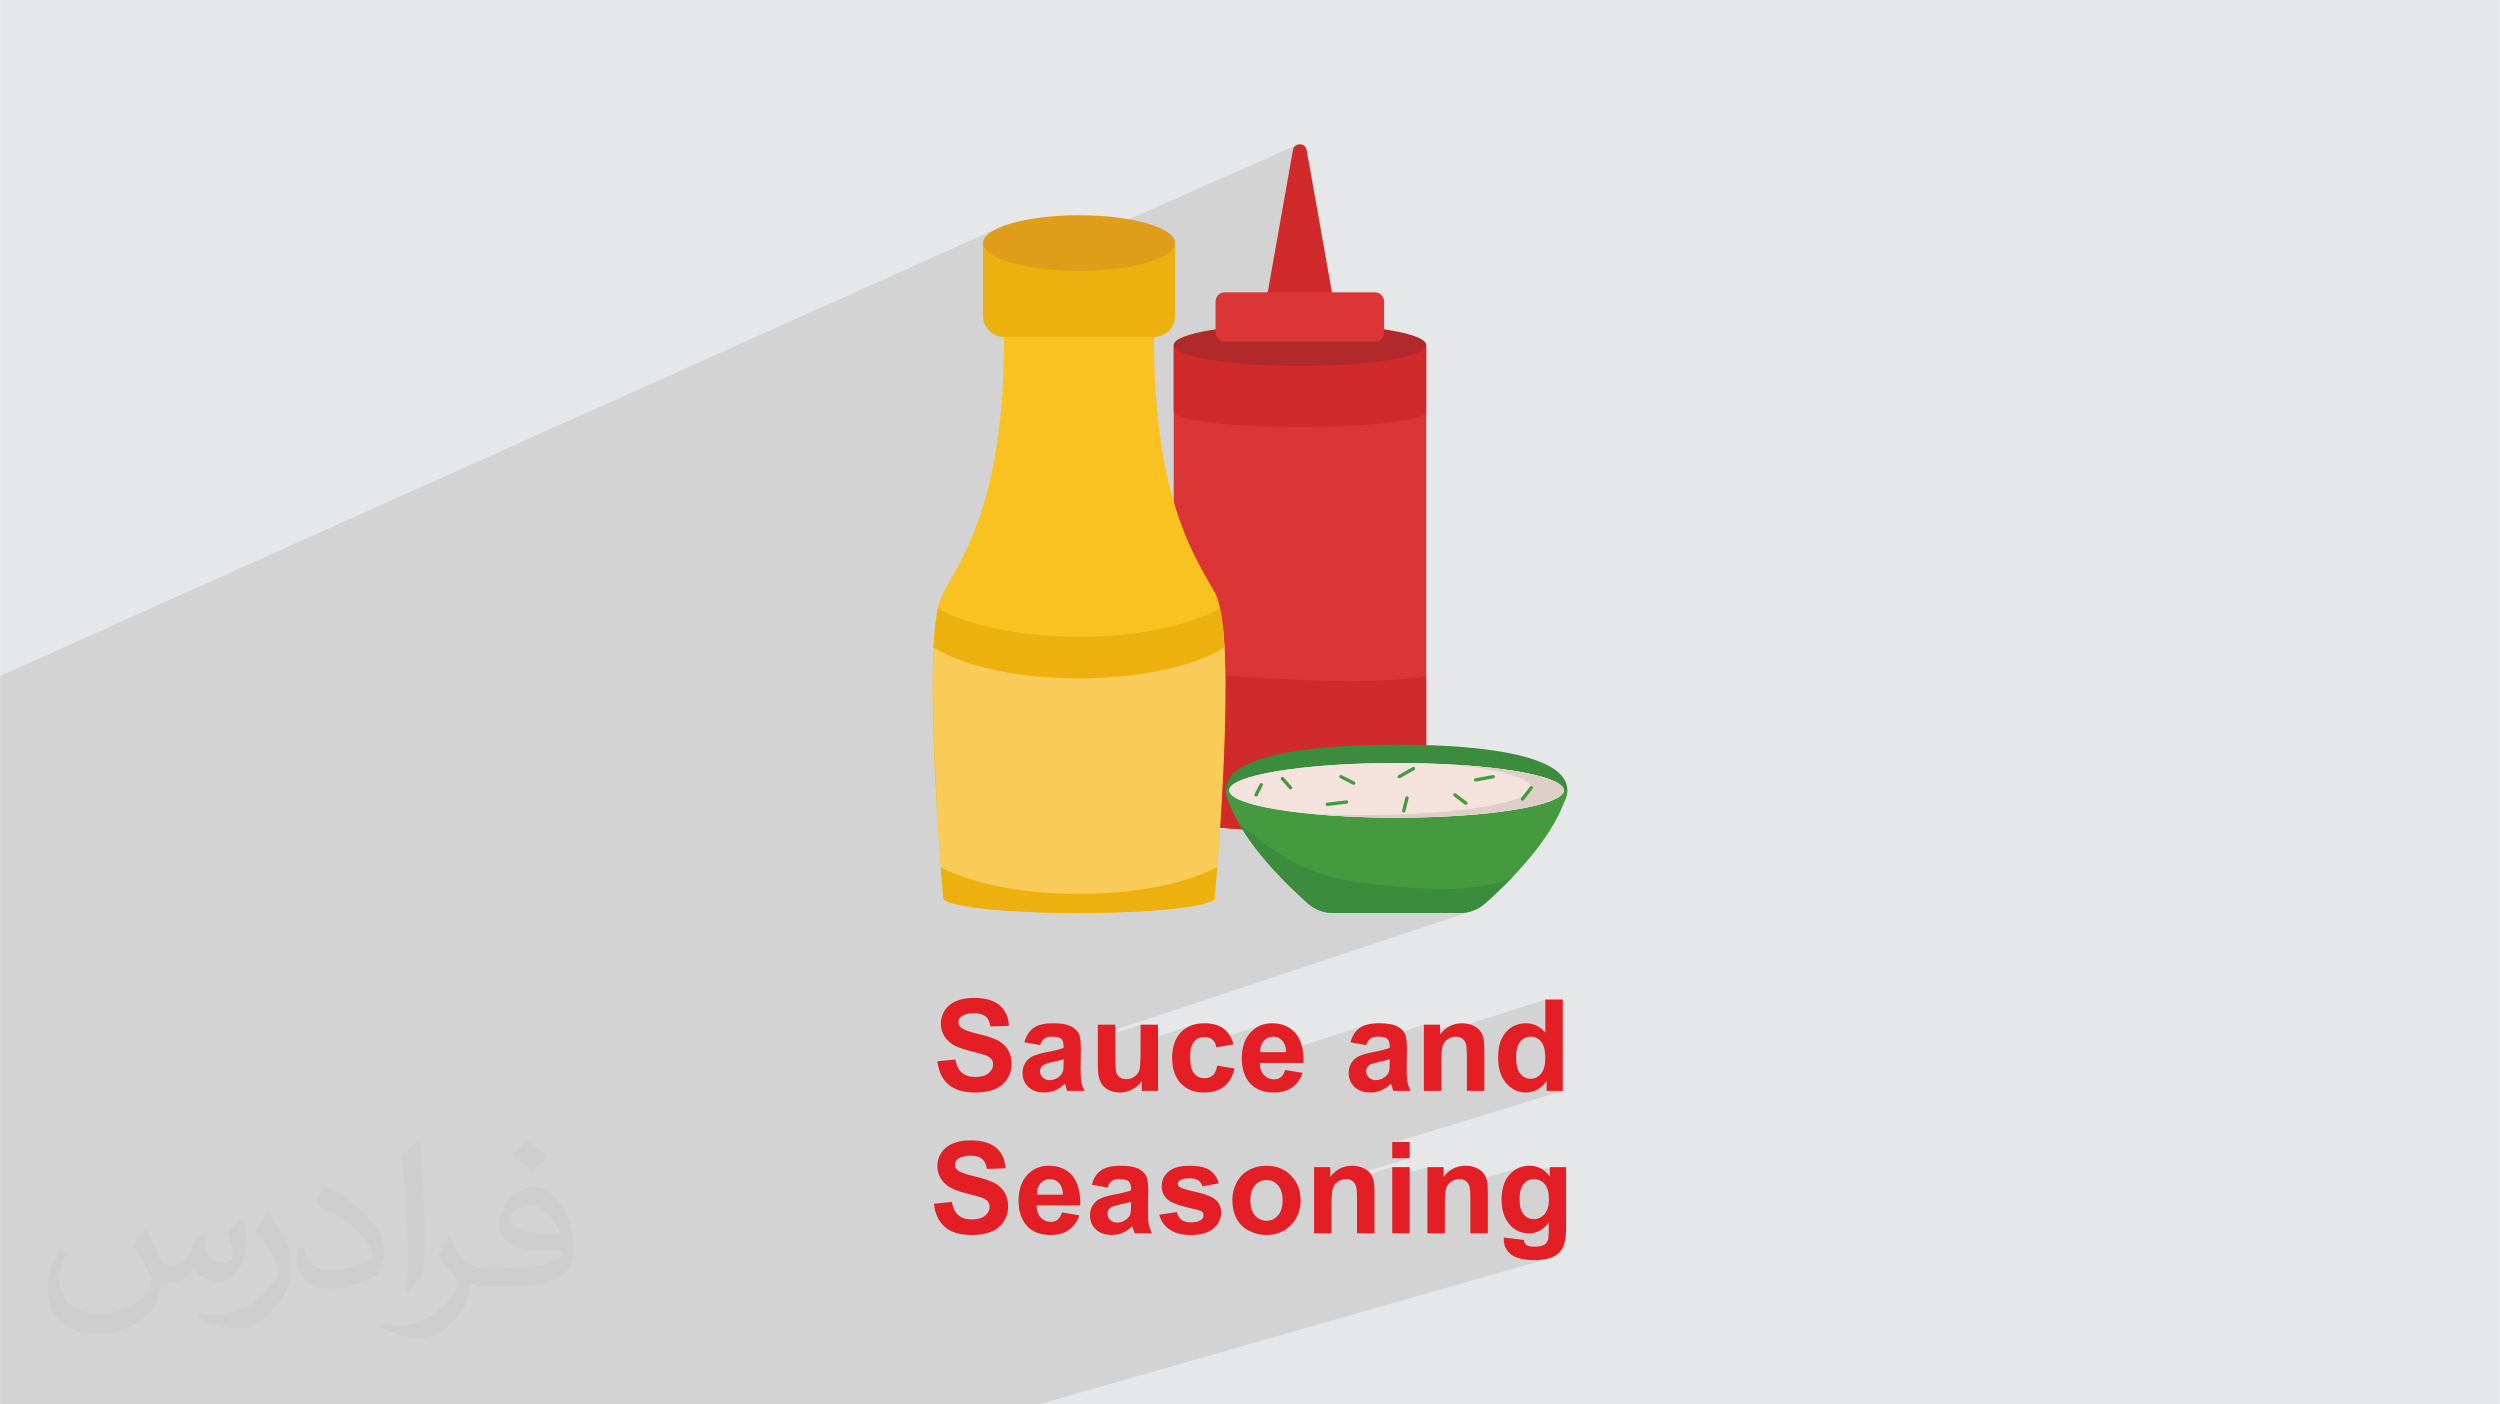 <?xml version="1.0" encoding="UTF-8"?>
<!DOCTYPE svg PUBLIC "-//W3C//DTD SVG 1.0//EN" "http://www.w3.org/TR/2001/REC-SVG-20010904/DTD/svg10.dtd">
<!-- Creator: CorelDRAW -->
<svg xmlns="http://www.w3.org/2000/svg" xml:space="preserve" width="3.708in" height="2.083in" version="1.0" style="shape-rendering:geometricPrecision; text-rendering:geometricPrecision; image-rendering:optimizeQuality; fill-rule:evenodd; clip-rule:evenodd"
viewBox="0 0 3702.73 2080.18"
 xmlns:xlink="http://www.w3.org/1999/xlink"
 xmlns:xodm="http://www.corel.com/coreldraw/odm/2003">
 <defs>
  <style type="text/css">
   <![CDATA[
    .fil0 {fill:#E6E7E8}
    .fil3 {fill:#E31E24;fill-rule:nonzero}
    .fil6 {fill:#FAC221;fill-rule:nonzero}
    .fil7 {fill:#F9CB59;fill-rule:nonzero}
    .fil13 {fill:#F4E3DD;fill-rule:nonzero}
    .fil8 {fill:#EDB10F;fill-rule:nonzero}
    .fil4 {fill:#DB3536;fill-rule:nonzero}
    .fil5 {fill:#D12A2B;fill-rule:nonzero}
    .fil9 {fill:#E09D1A;fill-rule:nonzero}
    .fil14 {fill:#DECEC8;fill-rule:nonzero}
    .fil11 {fill:#B1292A;fill-rule:nonzero}
    .fil12 {fill:#459A3F;fill-rule:nonzero}
    .fil10 {fill:#3B8C3D;fill-rule:nonzero}
    .fil2 {fill:#373435;fill-opacity:0.031}
    .fil1 {fill:#2B2A29;fill-opacity:0.102}
   ]]>
  </style>
 </defs>
 <g id="Layer_x0020_1">
  <polygon class="fil0" points="-0,0 3702.73,0 3702.73,2080.18 -0,2080.18 "/>
  <path class="fil1" d="M1894.69 1073.24l0 129.26 5.91 0.17 11.99 0.45 11.76 0.55 10.61 0.59 0.15 0.01 0.75 0.04 3.18 0.2 4.77 0.3 1.41 0.1 1.89 0.12 3 0.22 2.4 0.17 1.89 0.15 3.7 0.27 1.97 0.17 0.04 0 0.92 0.07 3.15 0.27 1 0.08 3.61 0.3 1.04 0.1 0.84 0.08 6.86 0.64 0.82 0.08 0.83 0.08 2.26 0.24 4.05 0.41 1.78 0.2 1.98 0.21 1.94 0.22 2.05 0.23 3.33 0.4 2.4 0.28 1.09 0.14 0.72 0.09 4.8 0.62 2.76 0.35 2.36 0.33 4.49 0.63 1.14 0.17 1 0.14 1.82 0.28 2.89 0.44 2.11 0.34 1.79 0.28 1.36 0.23 1.35 0.22 3.05 0.53 0.01 0 2.44 0.42 0.67 0.13 0.2 0.04 6.1 1.15 0.45 0.09 0.37 0.07 1.42 0.29 3.6 0.74 1.18 0.26 0.02 0 1.14 0.24 1.28 0.29 0.03 0.01 1.92 0.42 2.46 0.59 0.09 0.02 1.13 0.26 0.53 0.13 1.09 0.26 5 1.29 4.71 1.32 0.72 0.22 0.37 0.11 0.81 0.26 2.51 0.77 1.4 0.47 0.76 0.24 0.72 0.26 1.22 0.41 2.13 0.8 0.89 0.32 0.34 0.14 0.41 0.15 3.46 1.44 0.07 0.03 0.16 0.07 0.83 0.4 2.07 0.97 0.5 0.27 0.5 0.24 0.64 0.37 1.15 0.62 0.98 0.61m0.57 0.33l0.32 0.23 0.56 0.35 1.55 1.15 0.02 0.02 0.31 0.22 0.06 0.05 0.15 0.11 1.72 1.56 0.13 0.15 0.13 0.12 0.28 0.36 0.81 0.95 0.26 0.42 0.23 0.29 0.16 0.33 0.33 0.55 0.28 0.77 0.18 0.4 0.03 0.18 0 0 0.1 0.26 0.2 1.64m-129.72 -35.59l0.58 0.06 0.46 0.04m-1969.84 628.01l0 -1.16 0 -0.22 0 -0.84 0 -0.21 0 -0.71 0 -6.84 0 -5.7 0 -5.92 0 -11.48 0 -10.31 0 -17.1 0 -5.61 0 -56.54 0 -38.21 0 -23.58 0 -2.49 0 -0.82 0 -22.67 0 -0.15 0 -4.74 0 -0.66 0 -20.28 0 -1.97 0 -32.8 0 -85.51 0 -20.37 0 -1.27 0 -17.99 0 -26.99 0 -32.32 0 -33.44 0 -0.89 0 -8.19 0 -7.63 0 -46.58 0 -0.71 0 -13.66 0 -14.12 0 -1.94 0 -6.66 0 -4.98 0 -0.14 0 -13.07 0 -2.29 0 -11.64 0 -7.47 0 -62.1 0 -0.06 0 -14.26 0 -24.71 0 -3.6 0 -33.32 0 -4.16 0 -52.08 0 -10.49 1480.18 -664.22 -3.7 1.67 -3.42 1.73 -3.14 1.77 -2.85 1.83 -2.55 1.87 -2.24 1.91 -1.92 1.95 -1.59 1.99 -1.25 2.03 -0.9 2.06 -0.55 2.1 -0.18 2.12 0.18 2.12 0.55 2.1 0.9 2.06 1.25 2.03 1.59 2 1.92 1.95 2.24 1.91 2.55 1.87 2.85 1.82 3.14 1.78 3.42 1.73 3.7 1.67 3.97 1.62 4.23 1.56 4.47 1.49 4.71 1.43 4.94 1.36 5.17 1.3 5.37 1.22 2.97 0.61 405.74 -179.35 -3.05 1.6 -2.38 2.67 -1.38 3.74 -39.88 224.81 -0.15 2.35 0.36 2.23 0.82 2.06 1.23 1.82 1.58 1.53 1.88 1.17 2.14 0.75 2.34 0.26 79.76 0 2.34 -0.26 2.14 -0.75 -114.66 47.99 181.62 0 2.71 -0.28 2.53 -0.79 -88.86 36.59 1.03 -0.02 9.21 -0.28 9.05 -0.35 8.87 -0.42 8.69 -0.49 8.49 -0.55 8.28 -0.63 8.06 -0.69 7.83 -0.75 7.59 -0.81 7.33 -0.87 7.06 -0.92 6.79 -0.98 6.49 -1.03 6.19 -1.08 5.88 -1.13 5.55 -1.18 5.21 -1.22 4.86 -1.27 4.5 -1.31 4.13 -1.34 3.75 -1.38 -261.25 106.64 7.92 0.48 8.28 0.44 8.49 0.4 8.69 0.35 8.87 0.3 9.05 0.25 9.21 0.2 9.36 0.14 9.49 0.09 9.62 0.03 9.62 -0.03 9.49 -0.09 9.36 -0.14 9.21 -0.2 9.05 -0.25 8.87 -0.3 8.69 -0.35 8.49 -0.4 8.28 -0.44 8.06 -0.49 7.83 -0.53 7.59 -0.58 7.33 -0.62 7.06 -0.66 6.79 -0.7 6.49 -0.74 6.19 -0.77 5.88 -0.8 5.55 -0.84 5.21 -0.87 4.86 -0.9 4.5 -0.93 4.13 -0.96 3.75 -0.98 3.35 -1.01 2.94 -1.03 -365.53 146.13 0 164.09 3.57 -0.93 64.82 -24.95 0.59 2.9 0.57 3 0.54 3.11 0.51 3.21 0.49 3.31 0.46 3.4 0.44 3.5 0.31 2.63 0.26 -0.1 -0.26 0.14 0.11 0.92 0.39 3.68 0.37 3.77 0.35 3.85 0.33 3.93 0.31 4.01 0.28 4.09 0.27 4.17 0.25 4.24 -4.17 2.55 -4.39 2.5 -4.59 2.44 -4.8 2.38 -4.99 2.32 -5.19 2.26 -5.37 2.2 -5.56 2.13 -30.54 11.58 1.86 0.32 3.61 0.61 3.61 0.61 3.61 0.6 3.61 0.59 3.61 0.59 3.62 0.58 3.61 0.57 3.62 0.57 3.62 0.55 3.62 0.55 3.62 0.54 3.62 0.53 3.62 0.52 3.62 0.5 6.25 0.83 6.25 0.78 6.25 0.73 6.25 0.68 6.25 0.64 6.25 0.59 6.25 0.55 6.25 0.51 6.25 0.48 6.26 0.44 6.26 0.4 6.27 0.37 6.27 0.35 6.28 0.32 6.29 0.29 6.29 0.27 5.84 0.24 5.84 0.24 5.85 0.25 5.85 0.24 5.85 0.24 5.85 0.24 5.85 0.22 5.85 0.22 5.85 0.21 5.85 0.19 5.85 0.18 5.85 0.16 5.85 0.14 5.85 0.12 -211.8 71.79 5.85 0.07 5.85 0.05 5.85 0.02 5.85 -0.01 5.85 -0.04 5.85 -0.07 5.85 -0.11 5.85 -0.15 5.85 -0.18 5.85 -0.22 5.84 -0.27 5.85 -0.31 5.84 -0.36 5.84 -0.4 5.83 -0.46 5.83 -0.51 5.83 -0.56 3.61 -0.37 3.61 -0.4 3.6 -0.42 3.6 -0.45 3.6 -0.47 3.6 -0.5 3.59 -0.52 3.59 -0.54 -156.28 65.11 0 32.52 119.94 -43.53 -6.58 2.69 -6.1 2.84 -5.59 3.01 -5.07 3.17 -4.54 3.34 -3.98 3.51 -3.41 3.68 -2.83 3.85 -2.23 4.03 -1.61 4.21 -0.41 1.83 23.88 -8.62 4.96 -1.79 5.48 -1.75 5.97 -1.69 6.45 -1.64 6.91 -1.59 7.36 -1.53 7.79 -1.47 8.21 -1.4 8.61 -1.34 8.99 -1.27 9.36 -1.2 9.72 -1.13 10.06 -1.05 10.38 -0.97 10.69 -0.9 10.98 -0.81 -206.4 70.97 11.52 -0.64 11.76 -0.55 11.99 -0.45 12.21 -0.35 12.41 -0.26 12.59 -0.16 12.76 -0.05 -68.57 24.41 6.29 3.23 0.42 0.28 0.35 0.34 0.28 0.4 0.19 0.44 0.11 0.47 0.01 0.48 -0.09 0.48 -0.18 0.47 -0.18 0.3 -0.22 0.27 -0.26 0.23 -0.28 0.19 -0.3 0.15 63.18 -16.84 0.38 0.24 6.58 3.66 0.22 0.11 19.49 -12.38 0.21 0.46 0.11 0.48 0.01 0.48 -0.08 0.47 -0.17 0.45 -0.26 0.41 -0.33 0.36 -0.41 0.29 -21.2 12.05 107.44 -32.69 0 0.08 0.1 0.46 0.18 0.42 0.24 0.37 0.31 0.33 0.36 0.26 0.4 0.2 0.44 0.12 0.46 0.04 0.04 0 0.04 0 0.04 -0 0.04 0 0.04 -0 0.04 -0 0.04 -0 0.04 -0 28.43 -3.38 0.5 -0.11 -43.45 15.34 4.28 0.2 5.14 0.21 5.19 0.2 5.22 0.18 5.26 0.17 5.3 0.14 5.34 0.13 5.38 0.11 5.41 0.09 5.44 0.07 0.9 0.01 -139.07 44.09 -0.44 0.2 -0.39 0.29 -0.33 0.35 -0.26 0.42 -0.17 0.48 215.5 -63.18 -111.86 34.62 26.02 -4.82 0.5 -0.04 0.49 0.06 0.46 0.15 0.42 0.23 0.37 0.31 0.3 0.38 0.23 0.43 0.14 0.49 80.92 -23.87 -0.66 2.61 -0.07 0.5 0.03 0.49 0.12 0.47 0.06 0.13 -140.53 44.74 -0.44 0.2 -0.4 0.29 -0.34 0.37 141.91 -45.23 0.23 0.31 0.35 0.33 0.42 0.25 0.48 0.17 0.07 0.02 0.08 0.02 0.07 0.02 0.08 0.01 0.07 0.01 0.08 0.01 0.07 0 0.07 0 0.41 -0.04 0.4 -0.1 -8.69 3.03 5.24 -0.2 -140.85 44.88 234.04 -59.4 0.17 0.12 0.18 0.1 0.18 0.08 0.19 0.07 0.19 0.06 0.19 0.04 0.19 0.02 0.2 0.01 0.28 -0.02 0.28 -0.05 0.28 -0.08 -28.35 9.85 5.02 -0.47 10.06 -1.05 9.25 -1.07 -119.59 37.67 -7.2 9.27 -5.04 6.49 -0.76 0.98 -0.27 0.43 -0.17 0.46 -0.08 0.48 0.02 0.48 217.76 -71.23 0.19 0.44 0.28 0.4 0.37 0.35 0.18 0.13 0.18 0.11 0.19 0.09 0.19 0.07 0.19 0.06 0.2 0.04 0.2 0.02 0.2 0.01 0.28 -0.02 0.28 -0.05 0.27 -0.07 -215.39 74.4 2 0.09 12.65 0.34 43.47 -18.38 -0.32 2.08 -0.96 2.06 -1.58 2.02 -2.18 1.99 -2.77 1.96 -3.34 1.92 213.76 -69.81 -4.44 1.84 -4.96 1.79 -210.76 72.53 0.35 -0 12.86 -0.35 12.67 -0.57 12.47 -0.79 12.25 -1.01 12.01 -1.22 11.77 -1.42 11.49 -1.62 11.22 -1.81 10.92 -1.99 10.6 -2.17 10.27 -2.35 9.93 -2.52 9.56 -2.68 9.19 -2.83 8.79 -2.99 -219.2 74.85 1.73 0.22 6.61 0.76 6.62 0.69 6.64 0.64 6.64 0.59 6.78 0.58 6.79 0.57 6.79 0.55 6.8 0.52 6.8 0.48 6.8 0.44 6.8 0.39 6.81 0.34 6.81 0.27 6.81 0.2 6.81 0.12 6.81 0.03 6.81 -0.07 6.81 -0.17 6.81 -0.28 6.8 -0.39 3.57 -0.25 3.58 -0.28 3.59 -0.32 3.59 -0.35 3.59 -0.39 3.59 -0.43 3.59 -0.48 3.59 -0.53 3.57 -0.58 3.56 -0.64 3.22 -0.63 36.43 -12.24 -5.82 6.01 -5.7 5.74 -5.54 5.45 -5.35 5.15 -5.12 4.82 -4.85 4.48 -4.55 4.12 -4.2 3.75 -4.02 3.24 -4.27 2.85 -4.49 2.44 -4.68 2.02 -556.12 185.46 0 4.7 63.28 -21.07 0 26 74.69 -24.7 -4.19 1.9 -3.91 2.33 -3.62 2.75 -3.34 3.18 -3 3.55 -2.6 3.89 -2.2 4.22 -1.8 4.56 -1.28 4.47 39.2 -12.89 2.11 -0.52 2.24 -0.31 2.36 -0.11 1.78 0.06 1.69 0.18 1.6 0.3 1.52 0.42 1.44 0.54 1.35 0.66 1.27 0.78 1.19 0.9 1.09 1.03 0.54 0.62 73.09 -23.95 -4.13 1.51 -3.92 1.95 -3.7 2.37 -3.49 2.81 -3.28 3.24 -2.98 3.61 -2.58 3.95 -2.19 4.28 -1.79 4.61 -0.81 2.88 38.2 -12.44 1.88 -0.49 1.98 -0.29 2.07 -0.1 1.95 0.09 1.87 0.28 1.79 0.46 1.72 0.64 1.64 0.83 1.57 1.01 1.49 1.2 1.42 1.38 1.3 1.55 1.14 1.72 0.97 1.89 0.81 2.06 0.64 2.23 0.48 2.4 0.31 2.57 0.03 0.55 117.57 -38 -3.16 1.18 -2.86 1.4 -2.57 1.62 -2.33 1.84 -2.15 2.08 -1.98 2.31 -1.8 2.54 -1.62 2.77 -1.44 3.01 -1.26 3.24 -1.08 3.47 6.79 1.2 26.26 -8.44 1.3 -0.39 1.4 -0.3 1.49 -0.21 1.59 -0.13 1.69 -0.04 2.46 0.05 2.26 0.15 2.05 0.25 1.85 0.35 1 0.28 58.69 -18.83 0 13.88 42.7 -13.65 -4.16 1.8 -3.95 2.32 -3.74 2.83 -3.53 3.35 -1.08 1.26 153.55 -48.99 0 48.79 -19.88 6.26 0.58 0.03 2.21 0.35 2.1 0.58 1.99 0.82 1.89 1.05 1.78 1.28 1.68 1.51 1.58 1.75 1.43 2.01 1.23 2.31 1.05 2.6 0.85 2.9 0.66 3.2 0.47 3.49 0.28 3.79 0.09 4.09 -0.1 3.68 -0.29 3.44 -0.49 3.2 -0.68 2.97 -0.88 2.73 -1.08 2.5 -1.27 2.26 -1.47 2.03 -1.6 1.79 -1.69 1.55 -1.77 1.32 -1.86 1.07 -1.94 0.84 -38.57 11.93 2.2 1.88 3.4 2.34 3.55 1.92 1.25 0.5 45.17 -13.94 0 14.39 23.99 0 -252.6 77.48 0 22.28 25.88 0 -141.64 43.07 0 1.31 41.03 -12.47 1.54 -0.4 1.59 -0.29 1.63 -0.17 1.68 -0.06 1.3 0.04 1.25 0.12 1.2 0.2 1.16 0.28 1.11 0.36 0.2 0.08 62.06 -18.84 0 15.75 52.1 -15.75 0 13.09 42.7 -12.86 -4.16 1.8 -3.95 2.32 -3.74 2.83 -3.53 3.35 -3.33 3.86 -23.99 7.21 0 9.38 41.03 -12.29 1.54 -0.4 1.59 -0.29 1.63 -0.17 1.68 -0.06 1.3 0.04 1.25 0.12 1.2 0.2 1.16 0.28 1.11 0.36 1.06 0.44 1.02 0.53 0.97 0.61 0.91 0.68 0.84 0.74 0.78 0.81 0.67 0.82 79.12 -23.63 -3.79 1.42 -3.6 1.83 -3.42 2.24 -3.24 2.64 -3.05 3.05 -2.78 3.43 -2.41 3.79 -0.64 1.31 65.36 -19.45 0 13.88 -16.64 4.93 1.97 0.78 1.93 1.03 1.82 1.27 1.72 1.5 1.61 1.73 1.47 1.97 1.27 2.21 1.08 2.46 0.88 2.7 0.68 2.94 0.49 3.19 0.29 3.44 0.1 3.68 -0.1 3.53 -0.31 3.3 -0.51 3.08 -0.72 2.85 -0.92 2.63 -1.12 2.41 -1.33 2.19 -1.54 1.97 -1.67 1.74 -1.77 1.51 -1.86 1.28 -1.96 1.05 -2.04 0.81 -39.85 11.61 0.97 1.01 3.53 2.87 3.79 2.35 2.54 1.14 44.63 -12.96 -0.13 14.33 -0.02 2.08 -0.06 1.91 -0.09 1.75 -0.13 1.58 -0.17 1.4 -0.21 1.23 -0.24 1.07 -0.28 0.89 -0.46 1.09 -0.51 1.01 -0.57 0.94 -0.62 0.86 -0.67 0.78 -0.72 0.7 -0.77 0.62 -0.83 0.55 -1.35 0.72 -1.51 0.62 -1.67 0.53 -44.56 12.82 2.32 1.64 3.29 1.74 3.74 1.47 4.19 1.21 4.65 0.94 5.1 0.67 5.55 0.4 6.01 0.13 3.22 -0.04 3.08 -0.13 2.94 -0.21 2.8 -0.3 2.66 -0.39 2.52 -0.48 2.37 -0.57 -754.91 215.85 -70.62 0 -72.29 0 -19 0 -9.34 0 -32.49 0 -0.88 0 -23.05 0 -34.92 0 -23.93 0 -24.24 0 -23.93 0 -24.25 0 -22.5 0 -1.43 0 -10.69 0 -24.23 0 -5.74 0 -18.19 0 -20.68 0 -29.07 0 -2.06 0 -28.3 0 -25.52 0 -13.61 0 -25.44 0 -5.87 0 -40.94 0 -11.94 0 -3.89 0 -5.17 0 -9.51 0 -8.48 0 -1.07 0 -14.21 0 -10.69 0 -7.26 0 -17.14 0 -14.31 0 -0.32 0 -0.02 0 -4.94 0 -5.78 0 -8.31 0 -1.82 0 -15.44 0 -13.56 0 -7.05 0 -4.51 0 -4.25 0 -11.75 0 -11.71 0 -5.87 0 -0.04 0 -4.11 0 -1.87 0 -12.01 0 -10.51 0 -18.38 0 -1.83 0 -0.57 0 -3.27 0 -3.62 0 -1.95 0 -3.26 0 -22.52 0 -3.05 0 -5.94 0 -8.12 0 -10.72 0 -5.37 0 -5.15 0 -1.11 0 -2.76 0 -6.33 0 -7.83 0 -15.29 0 -10.76 0 -4.45 0 -8.27 0 -7.76 0 -22.03 0 -24.08 0 -23.28 0 -1.46 0 -2.86 0 -2.24 0 -2.5 0 -5.28 0 -20.67 0 -5.03 0 -4.77 0 -0.43 0 -7.17 0 -2.32 0 -2.02 0 -7.7 0 -12.25 0 -9.32 0 -4.52 0 -2.98 0 -1.48 0 -0.86 0 -12.19 0 -8.99 0 -33.67 0 -6.89 0 -1.72 0 -0.3 0 -5.59 0 -5.11 0 -20.87 0 -3.11 0 -13.24 0 -19.23 0 -3.64 0 -8.73 0 -15.34 0 -2.23 0 -8.29 0 -1.63 0 -20.72 0 -8.48 0 -8.53 0 -13.97 0 -6.48 0 -24.01 0 -33.52 0 -4.28 0 -28.13 0 -5.04 0 -29.11 0 -0.48 0 0 -1.28 0 -1.53 0 -0.09 0 -0.95 0 -1.83 0 -0.62 0 -1.37 0 -8.75 0 -1.38 0 -5.62 0 -3.32 0 -0.53 0 -0.02 0 -1.18 0 -3.44 0 -3.24 0 -4.77 0 -2.26 0 -12.19 0 -3.57 0 -3.64 0 -6.56 0 -10.28 0 -1.84 0 -7.71 0 -15.39 0 -3.48 0 -2.49 0 -1.35 0 -3 0 -1.5 0 -0.12 0 -0.85 0 -2.94 0 -0.75 0 -3.7 0 -0.1 0 -2.9 0 -2.4 0 -0.35 0 -4.4 0 -0.12 0 -0.12 0 -0.7 0 -2.31 0 -9.69 0 -2.61 0 -1.33 0 -0.12 0 -0.24 0 -1.29 0 -0.37 0 -1.34 0 -0.14 0 -1.8 0 -2.45 0 -3.29 0 -0.19 0 -0.02 0 -2.02 0 -0.69 0 -2.45 0 -1.16 0 -0.97 0 -3.34 0 -3.73 0 -9.51 0 -0.06 0 -1.7 0 -3.57 0 -0.21 0 -0.02 0 -0.07 0 -2.54 0 -0.04 0 -0.03 0 -1.64 0 -2.08 0 -2.51 0 -1.78 0 -3.68 0 -0.59 0 -3.09 0 -0.83 0 -3.66 0 -8.95 0 -0.68 0 -4.14 0 -0.16 0 -2.87 0 -3.36 0 -0.59 0 -10.15 0 -0.7z"/>
  <path class="fil2" d="M215.96 1821.93c7.07,10.71 11.65,21.01 16.13,32.45 3.33,6.66 5.09,18.93 20.7,18.93 4.57,0 11.13,-1.35 16.95,-4.57 6.55,-3.44 11.54,-8.64 14.15,-16.53l6.24 -21.01 15.19 -7.49 1.04 1.04c-2.08,7.91 -2.59,15.5 -2.59,21.43 0,17.57 15.19,24.23 27.25,24.23 7.07,0 13.42,-3.44 13.42,-9.89 0,-8.32 -3.53,-22.47 -8.12,-35.16 7.07,-7.07 14.15,-14.15 22.26,-19.87l1.25 0.63c3.53,14.98 5.51,29.75 5.51,39.63 0,9.67 -4.27,20.39 -7.8,27.36 -7.28,13.73 -20.18,24.65 -35.78,24.65 -11.85,0 -25.06,-5.93 -34.12,-16.95l-0.52 0c-8.53,10.61 -21.74,20.18 -42.86,20.18l-6.55 0c-1.04,13.94 -4.05,23.81 -8.64,32.66 -12.58,24.54 -49.92,41.92 -85.08,41.92 -48.89,0 -73.43,-28.19 -73.43,-65.73 0,-23.19 7.59,-44.72 19.24,-60.01l9.56 3.95c-7.28,13.94 -12.17,27.04 -12.17,39.94 0,35.16 28.61,51.9 61.58,51.9 30.58,0 68.44,-19.45 75.31,-42.02 -2.59,-24.65 -11.85,-36.19 -26,-58.66 4.27,-7.49 9.78,-14.98 16.64,-22.98l1.25 0 0 0 0 0 -0.01 -0.04zm563.83 -132.3c10.3,6.45 20.39,14.04 30.27,22.78 -5.51,7.8 -12.38,14.88 -20.91,21.12 -9.89,-8.01 -19.76,-14.88 -29.86,-22.16 6.86,-7.7 13.63,-15.08 20.49,-21.74l0 0 0 0 0 0 0 0 0 0 0.01 0zm5.3 96.11c-16.64,0 -30.27,10.92 -30.27,19.03 0,17.38 33.28,22.78 73.12,22.56 -4.99,-20.39 -22.47,-41.61 -42.86,-41.61l0 0.01zm-37.35 92.99c21.64,0 40.57,-0.63 55.02,-4.27 16.13,-4.05 29.75,-12.17 29.75,-17.78 0,-1.46 0,-3.22 -0.52,-4.68 -9.05,0.83 -19.45,0.83 -28.5,0.83 -29.33,0 -51.79,-6.66 -60.64,-23.09 -2.19,-4.57 -3.74,-9.67 -3.74,-15.5 0,-15.92 6.86,-31.41 18.93,-42.13 10.08,-8.84 21.22,-14.35 32.55,-14.35 20.49,0 36.81,16.44 48.26,42.34 6.24,14.15 10.5,30.47 10.5,51.07 0,13.73 -3.74,25.27 -12.27,33.8 -15.92,15.4 -45.24,21.22 -90.17,21.22l-20.39 0 0 0 -5.3 0c-11.13,0 -19.14,-1.98 -25.48,-6.86l-1.04 0c0.31,2.59 0.52,5.09 0.52,7.49 0,10.08 -3.33,22.98 -10.08,33.28 -19.97,29.64 -41.61,42.53 -60.33,42.53 -18.93,0 -42.13,-7.28 -63.03,-16.75l3.74 -7.28c6.76,2.81 16.13,4.68 29.02,4.68 33.8,0 78.21,-32.45 83.72,-64.17 -1.25,-2.59 -3.53,-6.03 -6.76,-9.67 -9.89,-11.75 -16.13,-21.53 -21.95,-31.82 4.99,-9.89 9.56,-17.78 13.83,-24.96l1.77 -0.21c14.46,29.44 27.56,46.28 56.78,46.28l4.57 0 0 0 21.22 0 0 0 0 0 0 0 0 0 0 0 0.04 0zm-146.45 31.1c2.5,-13.52 2.7,-28.7 2.7,-42.86l0 -21.01c0,-39.21 -4.99,-96.2 -9.05,-133.34 7.07,-7.59 16.95,-16.53 24.75,-22.56l2.29 0.63c5.3,46.7 6.55,100.79 6.55,150.81 0,13.11 -0.52,25.9 -1.77,35.26 -0.73,11.85 -7.59,20.8 -22.26,34.53l-3.22 -1.46zm-150.71 -61.89c0.73,18.41 9.78,32.87 41.4,32.87 19.66,0 36.3,-5.09 54.71,-13.83 3.33,-1.46 5.09,-3.44 5.09,-5.09 0,-11.54 -8.84,-26.83 -23.71,-40.77 -14.46,-13.11 -33.6,-24.65 -51.48,-32.35 -6.14,-2.59 -8.12,-5.3 -8.12,-7.91 0,-5.3 7.07,-16.44 12.9,-24.44l1.98 -0.21c20.49,10.71 43.38,26.63 60.33,44.3 15.4,16.33 24.96,32.87 24.96,50.86 0,13.31 -4.05,25.79 -10.61,37.44 -22.47,11.33 -46.39,19.97 -70.1,19.97 -28.81,0 -48.47,-13.52 -48.47,-45.24 0,-3.44 0,-8.73 1.25,-15.61l9.89 0 0 0 0 0 0 0 0 0 0 0 -0.01 0zm-52.11 -52.32l17.89 28.92c6.55,10.71 12.69,22.37 12.69,40.77l0 23.5c0,19.03 -12.17,39.42 -31.82,59.6 -15.4,13.63 -29.02,19.45 -41.61,19.45 -18.72,0 -40.15,-5.82 -64.9,-16.44l2.81 -7.28c7.8,2.08 16.84,3.84 27.98,3.84 35.58,-0.21 71.97,-26.21 88.61,-57.93 1.98,-3.64 2.7,-7.07 2.7,-9.47 0,-3.64 -1.98,-7.7 -3.53,-11.33 -9.05,-17.05 -19.14,-32.66 -30.27,-47.12 5.82,-9.16 11.65,-17.99 17.99,-26.73l1.46 0.21 0 0 0 0 0 0 0 0 0 0 -0.01 0z"/>
  <g id="_1583363735648">
   <path class="fil3" d="M1388.3 1571.95l26.63 -2.65c1.61,8.91 4.82,15.43 9.7,19.62 4.88,4.19 11.46,6.26 19.74,6.26 8.75,0 15.36,-1.86 19.8,-5.57 4.44,-3.71 6.67,-8.06 6.67,-13.04 0,-3.21 -0.95,-5.92 -2.8,-8.18 -1.86,-2.23 -5.13,-4.19 -9.79,-5.82 -3.18,-1.14 -10.42,-3.09 -21.75,-5.92 -14.57,-3.65 -24.81,-8.12 -30.69,-13.44 -8.28,-7.46 -12.4,-16.56 -12.4,-27.29 0,-6.9 1.95,-13.38 5.82,-19.4 3.9,-6.01 9.51,-10.57 16.84,-13.72 7.34,-3.15 16.15,-4.73 26.54,-4.73 16.9,0 29.65,3.75 38.19,11.27 8.56,7.52 13.03,17.53 13.47,30.1l-27.39 0.94c-1.16,-6.99 -3.65,-11.99 -7.46,-15.05 -3.81,-3.05 -9.54,-4.6 -17.16,-4.6 -7.87,0 -14.04,1.64 -18.48,4.91 -2.86,2.11 -4.31,4.91 -4.31,8.44 0,3.21 1.35,5.95 4.06,8.22 3.43,2.92 11.77,5.95 25.03,9.09 13.26,3.12 23.04,6.4 29.37,9.73 6.36,3.37 11.34,7.93 14.93,13.75 3.59,5.83 5.38,13.01 5.38,21.53 0,7.74 -2.14,15.02 -6.45,21.79 -4.31,6.77 -10.39,11.81 -18.26,15.08 -7.87,3.31 -17.69,4.95 -29.44,4.95 -17.09,0 -30.22,-3.93 -39.38,-11.84 -9.16,-7.87 -14.61,-19.36 -16.4,-34.44zm152.24 -23.99l-23.42 -4.16c2.64,-9.57 7.21,-16.65 13.66,-21.25 6.45,-4.59 16.05,-6.9 28.77,-6.9 11.55,0 20.18,1.36 25.84,4.1 5.64,2.74 9.64,6.2 11.93,10.42 2.3,4.22 3.46,11.93 3.46,23.2l-0.38 30.22c0,8.6 0.41,14.96 1.23,19.05 0.82,4.09 2.36,8.47 4.63,13.13l-25.69 0c-0.66,-1.7 -1.51,-4.22 -2.48,-7.56 -0.41,-1.54 -0.73,-2.55 -0.92,-3.02 -4.41,4.34 -9.13,7.59 -14.17,9.76 -5.04,2.17 -10.39,3.28 -16.09,3.28 -10.04,0 -17.97,-2.74 -23.77,-8.22 -5.79,-5.45 -8.69,-12.37 -8.69,-20.75 0,-5.51 1.32,-10.45 3.97,-14.8 2.65,-4.32 6.33,-7.65 11.11,-9.95 4.76,-2.3 11.62,-4.31 20.59,-6.05 12.09,-2.26 20.5,-4.4 25.15,-6.36l0 -2.61c0,-5.03 -1.23,-8.62 -3.68,-10.79 -2.49,-2.14 -7.15,-3.21 -13.98,-3.21 -4.63,0 -8.22,0.91 -10.8,2.77 -2.61,1.82 -4.69,5.07 -6.29,9.69zm34.75 20.97c-3.31,1.1 -8.57,2.42 -15.77,3.96 -7.18,1.54 -11.9,3.05 -14.1,4.5 -3.37,2.43 -5.07,5.45 -5.07,9.14 0,3.65 1.35,6.77 4.06,9.41 2.7,2.64 6.14,3.96 10.32,3.96 4.66,0 9.13,-1.54 13.38,-4.59 3.11,-2.36 5.19,-5.2 6.17,-8.6 0.66,-2.21 1.01,-6.42 1.01,-12.63l0 -5.16zm115.82 46.84l0 -14.67c-3.59,5.22 -8.28,9.38 -14.1,12.5 -5.83,3.08 -11.96,4.63 -18.42,4.63 -6.61,0 -12.53,-1.45 -17.75,-4.34 -5.26,-2.9 -9.04,-6.99 -11.36,-12.22 -2.36,-5.26 -3.53,-12.5 -3.53,-21.75l0 -62.17 25.88 0 0 45.14c0,13.82 0.48,22.25 1.45,25.37 0.94,3.12 2.68,5.6 5.23,7.4 2.52,1.82 5.73,2.74 9.63,2.74 4.44,0 8.4,-1.23 11.93,-3.65 3.53,-2.43 5.92,-5.45 7.21,-9.07 1.29,-3.62 1.96,-12.44 1.96,-26.51l0 -41.43 25.87 0 0 98.03 -23.99 0zm135.96 -68.94l-25.5 4.53c-0.85,-5.07 -2.8,-8.88 -5.86,-11.46 -3.05,-2.55 -6.99,-3.84 -11.84,-3.84 -6.45,0 -11.61,2.23 -15.46,6.71 -3.84,4.47 -5.76,11.93 -5.76,22.41 0,11.65 1.95,19.87 5.85,24.68 3.9,4.82 9.13,7.21 15.68,7.21 4.91,0 8.94,-1.42 12.06,-4.22 3.14,-2.8 5.35,-7.62 6.64,-14.48l25.5 4.34c-2.65,11.71 -7.71,20.56 -15.21,26.54 -7.49,5.98 -17.54,8.97 -30.16,8.97 -14.29,0 -25.72,-4.54 -34.22,-13.57 -8.53,-9.07 -12.78,-21.6 -12.78,-37.62 0,-16.21 4.28,-28.81 12.81,-37.84 8.53,-9.03 20.08,-13.54 34.66,-13.54 11.9,0 21.38,2.59 28.43,7.72 7.02,5.13 12.05,12.94 15.14,23.45zm76.34 37.96l25.88 4.34c-3.31,9.48 -8.56,16.69 -15.71,21.66 -7.18,4.95 -16.15,7.43 -26.89,7.43 -17.03,0 -29.65,-5.57 -37.8,-16.72 -6.45,-8.94 -9.69,-20.21 -9.69,-33.84 0,-16.24 4.25,-28.99 12.72,-38.18 8.47,-9.23 19.2,-13.83 32.18,-13.83 14.54,0 26.03,4.82 34.47,14.45 8.4,9.63 12.44,24.4 12.06,44.29l-64.79 0c0.19,7.68 2.27,13.66 6.27,17.95 3.97,4.28 8.94,6.42 14.86,6.42 4.06,0 7.46,-1.1 10.2,-3.31 2.77,-2.2 4.85,-5.76 6.26,-10.67zm1.51 -26.25c-0.18,-7.52 -2.11,-13.26 -5.79,-17.16 -3.68,-3.94 -8.15,-5.89 -13.44,-5.89 -5.64,0 -10.3,2.08 -13.98,6.2 -3.68,4.12 -5.48,9.76 -5.41,16.84l38.62 0zm118.62 -10.58l-23.42 -4.16c2.65,-9.57 7.21,-16.65 13.66,-21.25 6.45,-4.59 16.05,-6.9 28.77,-6.9 11.56,0 20.18,1.36 25.85,4.1 5.63,2.74 9.64,6.2 11.93,10.42 2.3,4.22 3.46,11.93 3.46,23.2l-0.38 30.22c0,8.6 0.41,14.96 1.23,19.05 0.82,4.09 2.36,8.47 4.63,13.13l-25.69 0c-0.66,-1.7 -1.51,-4.22 -2.49,-7.56 -0.41,-1.54 -0.72,-2.55 -0.92,-3.02 -4.4,4.34 -9.13,7.59 -14.16,9.76 -5.04,2.17 -10.39,3.28 -16.09,3.28 -10.04,0 -17.98,-2.74 -23.77,-8.22 -5.79,-5.45 -8.69,-12.37 -8.69,-20.75 0,-5.51 1.32,-10.45 3.97,-14.8 2.64,-4.32 6.33,-7.65 11.11,-9.95 4.75,-2.3 11.61,-4.31 20.59,-6.05 12.09,-2.26 20.49,-4.4 25.15,-6.36l0 -2.61c0,-5.03 -1.23,-8.62 -3.68,-10.79 -2.49,-2.14 -7.15,-3.21 -13.98,-3.21 -4.63,0 -8.22,0.91 -10.79,2.77 -2.61,1.82 -4.69,5.07 -6.3,9.69zm34.75 20.97c-3.31,1.1 -8.56,2.42 -15.77,3.96 -7.17,1.54 -11.9,3.05 -14.1,4.5 -3.37,2.43 -5.07,5.45 -5.07,9.14 0,3.65 1.36,6.77 4.06,9.41 2.71,2.64 6.14,3.96 10.33,3.96 4.66,0 9.13,-1.54 13.38,-4.59 3.12,-2.36 5.19,-5.2 6.18,-8.6 0.66,-2.21 1,-6.42 1,-12.63l0 -5.16zm140.19 46.84l-25.88 0 0 -49.96c0,-10.58 -0.57,-17.41 -1.67,-20.49 -1.13,-3.12 -2.92,-5.51 -5.44,-7.24 -2.52,-1.73 -5.54,-2.58 -9.07,-2.58 -4.54,0 -8.6,1.23 -12.19,3.68 -3.62,2.46 -6.07,5.73 -7.4,9.76 -1.35,4.06 -2.01,11.56 -2.01,22.51l0 44.33 -25.88 0 0 -98.03 23.99 0 0 14.38c8.59,-10.99 19.39,-16.47 32.45,-16.47 5.73,0 10.99,1.04 15.74,3.09 4.78,2.08 8.37,4.69 10.8,7.87 2.46,3.22 4.16,6.83 5.1,10.9 0.98,4.06 1.45,9.85 1.45,17.41l0 60.85zm116.13 0l-23.99 0 0 -14.39c-3.99,5.61 -8.75,9.79 -14.2,12.62 -5.44,2.8 -10.96,4.22 -16.49,4.22 -11.3,0 -20.97,-4.54 -29.02,-13.63 -8.03,-9.1 -12.06,-21.75 -12.06,-38.03 0,-16.62 3.91,-29.27 11.74,-37.93 7.84,-8.66 17.73,-12.97 29.69,-12.97 10.96,0 20.46,4.57 28.46,13.66l0 -48.79 25.88 0 0 135.24zm-69.13 -50.9c0,10.48 1.45,18.07 4.31,22.76 4.19,6.8 10.01,10.2 17.5,10.2 5.95,0 11.02,-2.55 15.17,-7.65 4.19,-5.1 6.27,-12.69 6.27,-22.82 0,-11.3 -2.01,-19.42 -6.07,-24.4 -4.06,-4.97 -9.22,-7.46 -15.55,-7.46 -6.14,0 -11.27,2.45 -15.43,7.36 -4.12,4.91 -6.2,12.25 -6.2,22.01zm-862.35 218.09l26.63 -2.64c1.61,8.91 4.82,15.43 9.7,19.61 4.87,4.19 11.46,6.27 19.74,6.27 8.75,0 15.36,-1.86 19.8,-5.57 4.44,-3.71 6.67,-8.05 6.67,-13.04 0,-3.21 -0.94,-5.91 -2.8,-8.18 -1.86,-2.23 -5.13,-4.19 -9.78,-5.82 -3.18,-1.14 -10.42,-3.09 -21.75,-5.92 -14.58,-3.65 -24.81,-8.13 -30.7,-13.44 -8.28,-7.46 -12.4,-16.56 -12.4,-27.29 0,-6.9 1.95,-13.38 5.82,-19.39 3.9,-6.01 9.51,-10.58 16.84,-13.72 7.34,-3.15 16.15,-4.73 26.54,-4.73 16.91,0 29.65,3.75 38.19,11.27 8.56,7.52 13.04,17.54 13.47,30.1l-27.39 0.94c-1.16,-6.99 -3.65,-11.99 -7.46,-15.05 -3.81,-3.05 -9.54,-4.6 -17.16,-4.6 -7.87,0 -14.04,1.64 -18.48,4.91 -2.87,2.11 -4.31,4.91 -4.31,8.44 0,3.21 1.36,5.95 4.06,8.22 3.43,2.93 11.77,5.95 25.03,9.1 13.26,3.11 23.05,6.39 29.37,9.73 6.36,3.37 11.34,7.94 14.93,13.76 3.59,5.83 5.38,13 5.38,21.53 0,7.74 -2.14,15.02 -6.45,21.79 -4.31,6.77 -10.39,11.8 -18.26,15.08 -7.87,3.31 -17.69,4.95 -29.44,4.95 -17.09,0 -30.22,-3.93 -39.38,-11.84 -9.16,-7.87 -14.6,-19.36 -16.4,-34.44zm189.64 12.85l25.88 4.34c-3.31,9.48 -8.57,16.68 -15.71,21.66 -7.18,4.94 -16.15,7.43 -26.89,7.43 -17.03,0 -29.65,-5.57 -37.8,-16.71 -6.45,-8.94 -9.69,-20.21 -9.69,-33.85 0,-16.24 4.25,-28.99 12.72,-38.18 8.46,-9.23 19.2,-13.82 32.17,-13.82 14.54,0 26.04,4.82 34.47,14.45 8.4,9.63 12.43,24.4 12.06,44.29l-64.79 0c0.19,7.68 2.27,13.66 6.27,17.95 3.97,4.28 8.94,6.42 14.86,6.42 4.06,0 7.46,-1.1 10.2,-3.31 2.77,-2.21 4.85,-5.76 6.26,-10.67zm1.51 -26.26c-0.18,-7.52 -2.11,-13.26 -5.79,-17.16 -3.68,-3.93 -8.15,-5.88 -13.44,-5.88 -5.64,0 -10.3,2.08 -13.98,6.2 -3.68,4.13 -5.48,9.76 -5.41,16.84l38.63 0zm66.14 -10.58l-23.42 -4.16c2.64,-9.57 7.21,-16.65 13.66,-21.25 6.45,-4.6 16.05,-6.9 28.77,-6.9 11.56,0 20.18,1.35 25.85,4.09 5.63,2.74 9.64,6.2 11.93,10.42 2.3,4.22 3.46,11.93 3.46,23.2l-0.38 30.22c0,8.59 0.41,14.95 1.23,19.05 0.82,4.09 2.36,8.47 4.63,13.13l-25.69 0c-0.66,-1.7 -1.51,-4.22 -2.49,-7.56 -0.41,-1.54 -0.72,-2.55 -0.92,-3.02 -4.4,4.35 -9.13,7.59 -14.16,9.76 -5.04,2.17 -10.39,3.27 -16.09,3.27 -10.04,0 -17.98,-2.74 -23.77,-8.22 -5.79,-5.45 -8.69,-12.37 -8.69,-20.75 0,-5.51 1.32,-10.45 3.97,-14.8 2.64,-4.31 6.33,-7.65 11.11,-9.95 4.75,-2.3 11.62,-4.32 20.59,-6.05 12.09,-2.26 20.5,-4.41 25.15,-6.36l0 -2.61c0,-5.03 -1.23,-8.62 -3.68,-10.79 -2.49,-2.14 -7.15,-3.21 -13.98,-3.21 -4.63,0 -8.22,0.91 -10.79,2.77 -2.61,1.82 -4.69,5.07 -6.29,9.69zm34.75 20.97c-3.31,1.1 -8.56,2.43 -15.77,3.97 -7.18,1.54 -11.9,3.05 -14.1,4.5 -3.37,2.42 -5.07,5.44 -5.07,9.13 0,3.65 1.36,6.77 4.06,9.41 2.71,2.64 6.14,3.97 10.33,3.97 4.66,0 9.13,-1.54 13.38,-4.6 3.12,-2.36 5.2,-5.2 6.18,-8.6 0.66,-2.2 1,-6.42 1,-12.62l0 -5.16zm41.78 19.27l26.07 -3.97c1.1,5 3.34,8.81 6.74,11.4 3.37,2.61 8.12,3.9 14.2,3.9 6.71,0 11.74,-1.23 15.15,-3.69 2.26,-1.73 3.4,-4.06 3.4,-6.95 0,-1.95 -0.63,-3.59 -1.86,-4.88 -1.29,-1.23 -4.19,-2.39 -8.66,-3.43 -20.94,-4.63 -34.19,-8.85 -39.79,-12.66 -7.78,-5.32 -11.65,-12.69 -11.65,-22.1 0,-8.53 3.37,-15.68 10.08,-21.47 6.71,-5.79 17.09,-8.69 31.17,-8.69 13.41,0 23.39,2.2 29.91,6.58 6.51,4.41 11.02,10.89 13.47,19.49l-24.37 4.53c-1.04,-3.84 -3.05,-6.8 -5.98,-8.85 -2.93,-2.04 -7.11,-3.05 -12.56,-3.05 -6.86,0 -11.77,0.94 -14.77,2.87 -1.99,1.35 -2.96,3.12 -2.96,5.26 0,1.86 0.85,3.43 2.58,4.72 2.36,1.73 10.45,4.16 24.3,7.3 13.85,3.15 23.52,6.99 29,11.55 5.44,4.6 8.15,11.05 8.15,19.3 0,8.97 -3.75,16.72 -11.27,23.17 -7.49,6.45 -18.61,9.7 -33.34,9.7 -13.35,0 -23.92,-2.71 -31.73,-8.09 -7.78,-5.38 -12.87,-12.68 -15.27,-21.94zm108.26 -22.64c0,-8.62 2.11,-16.97 6.36,-25.03 4.25,-8.09 10.26,-14.23 18.04,-18.48 7.77,-4.25 16.43,-6.39 26.04,-6.39 14.82,0 26.94,4.82 36.42,14.45 9.47,9.67 14.2,21.82 14.2,36.55 0,14.86 -4.79,27.17 -14.33,36.93 -9.56,9.76 -21.59,14.64 -36.11,14.64 -8.97,0 -17.54,-2.05 -25.69,-6.11 -8.12,-4.06 -14.32,-10.01 -18.57,-17.88 -4.25,-7.83 -6.36,-17.41 -6.36,-28.68zm26.63 1.38c0,9.73 2.3,17.19 6.9,22.35 4.63,5.2 10.3,7.78 17.06,7.78 6.74,0 12.41,-2.58 16.97,-7.78 4.56,-5.16 6.86,-12.69 6.86,-22.54 0,-9.6 -2.3,-17 -6.86,-22.16 -4.56,-5.19 -10.23,-7.77 -16.97,-7.77 -6.77,0 -12.43,2.58 -17.06,7.77 -4.6,5.17 -6.9,12.63 -6.9,22.35zm183.94 48.83l-25.88 0 0 -49.96c0,-10.58 -0.57,-17.41 -1.67,-20.49 -1.13,-3.12 -2.92,-5.51 -5.45,-7.24 -2.52,-1.73 -5.54,-2.58 -9.07,-2.58 -4.53,0 -8.59,1.22 -12.18,3.68 -3.62,2.46 -6.08,5.73 -7.4,9.76 -1.35,4.06 -2.01,11.56 -2.01,22.51l0 44.33 -25.88 0 0 -98.03 23.99 0 0 14.38c8.59,-10.98 19.4,-16.46 32.46,-16.46 5.73,0 10.99,1.04 15.74,3.09 4.78,2.08 8.37,4.69 10.79,7.87 2.46,3.21 4.16,6.83 5.1,10.89 0.97,4.06 1.45,9.85 1.45,17.41l0 60.85zm26.22 -111.25l0 -23.99 25.88 0 0 23.99 -25.88 0zm0 111.25l0 -98.03 25.88 0 0 98.03 -25.88 0zm141.63 0l-25.88 0 0 -49.96c0,-10.58 -0.57,-17.41 -1.67,-20.49 -1.13,-3.12 -2.92,-5.51 -5.44,-7.24 -2.52,-1.73 -5.54,-2.58 -9.07,-2.58 -4.53,0 -8.59,1.22 -12.18,3.68 -3.62,2.46 -6.08,5.73 -7.4,9.76 -1.35,4.06 -2.01,11.56 -2.01,22.51l0 44.33 -25.88 0 0 -98.03 23.99 0 0 14.38c8.59,-10.98 19.4,-16.46 32.46,-16.46 5.73,0 10.99,1.04 15.74,3.09 4.78,2.08 8.37,4.69 10.79,7.87 2.46,3.21 4.16,6.83 5.1,10.89 0.97,4.06 1.45,9.85 1.45,17.41l0 60.85zm23.77 6.23l29.66 3.59c0.5,3.5 1.63,5.89 3.4,7.21 2.49,1.86 6.36,2.8 11.65,2.8 6.77,0 11.83,-1.01 15.23,-3.05 2.27,-1.35 4,-3.52 5.17,-6.55 0.78,-2.14 1.2,-6.14 1.2,-11.9l0.13 -14.33c-7.81,10.68 -17.63,16 -29.46,16 -13.16,0 -23.61,-5.57 -31.3,-16.69 -6.04,-8.78 -9.07,-19.73 -9.07,-32.8 0,-16.44 3.97,-28.96 11.87,-37.62 7.9,-8.66 17.75,-13 29.53,-13 12.12,0 22.13,5.32 30,15.96l0 -13.88 24.18 0 0 87.89c0,11.56 -0.95,20.21 -2.87,25.91 -1.89,5.73 -4.57,10.2 -8.03,13.47 -3.43,3.24 -8.03,5.83 -13.79,7.65 -5.76,1.86 -13.04,2.77 -21.82,2.77 -16.62,0 -28.39,-2.86 -35.35,-8.56 -6.96,-5.73 -10.42,-12.94 -10.42,-21.72 0,-0.85 0.03,-1.92 0.09,-3.15zm23.24 -57.23c0,10.39 2.01,17.98 6.01,22.79 4.03,4.82 9,7.24 14.89,7.24 6.3,0 11.65,-2.48 15.99,-7.43 4.38,-4.95 6.55,-12.25 6.55,-21.94 0,-10.14 -2.08,-17.66 -6.27,-22.57 -4.16,-4.91 -9.44,-7.36 -15.83,-7.36 -6.2,0 -11.3,2.42 -15.33,7.24 -4,4.82 -6.01,12.15 -6.01,22.04z"/>
   <g>
    <path class="fil4" d="M1738.41 510.99l0 697.75c0,12.24 83.7,22.17 186.97,22.17 103.26,0 186.96,-9.93 186.96,-22.17l0 -697.75 -373.93 0z"/>
    <path class="fil5" d="M2112.34 610.25l0 -99.27 -373.93 0 0 99.27c0,12.24 83.7,22.17 186.97,22.17 103.26,0 186.96,-9.93 186.96,-22.17z"/>
    <path class="fil5" d="M2083.53 1005.23c-62.19,6.31 -124.81,3.12 -187.11,0.53 -33.6,-1.4 -66.83,-3.66 -100.17,-8.26 -19.34,-2.66 -38.6,-5.83 -57.84,-9.14l0 220.38c0,12.24 83.7,22.17 186.97,22.17 103.26,0 186.96,-9.93 186.96,-22.17l0 -207.19c-9.56,1.47 -19.18,2.71 -28.81,3.68z"/>
    <path class="fil6" d="M1799.12 877.21c-35.98,-61.68 -89.95,-149.54 -89.95,-378.03l-110.99 0 -110.99 0c0,228.49 -53.97,316.34 -89.95,378.03 -35.98,61.68 0,452.96 0,452.96 0,12.24 89.97,22.16 200.94,22.16 110.98,0 200.94,-9.92 200.94,-22.16l0 -0c0.02,-0.12 35.97,-391.29 0,-452.96z"/>
    <path class="fil7" d="M1800.97 1305.45c6.68,-87.48 20.17,-289.4 10,-379.31 -1.78,0.96 -3.56,1.91 -5.38,2.85 -20.98,10.83 -42.31,21.12 -64.14,30.15 -36.22,14.98 -74.36,25.51 -113.28,30.45 -19.91,2.53 -40.05,3.52 -60.11,2.51 -17.19,-0.87 -34.07,-3.6 -50.94,-6.88 -28.23,-5.47 -56.41,-12.42 -82.8,-24.05 -18.07,-7.97 -35.84,-18.81 -49.1,-33.62 -8.83,80.65 3.4,288.85 9.89,381.1 182.67,73.6 390.53,-2.14 405.86,-3.21z"/>
    <path class="fil8" d="M1709.01 499.19l-221.66 0c-17.31,0 -31.48,-14.17 -31.48,-31.49l0 -107.7 284.63 0 0 107.7c0,17.32 -14.17,31.49 -31.49,31.49z"/>
    <path class="fil9" d="M1740.5 360c0,22.76 -63.72,41.2 -142.32,41.2 -78.59,0 -142.31,-18.44 -142.31,-41.2 0,-22.75 63.72,-41.2 142.31,-41.2 78.6,0 142.32,18.44 142.32,41.2z"/>
    <path class="fil10" d="M2321.47 1170.64c0,49.8 -113.35,90.19 -253.18,90.19 -139.82,0 -253.18,-40.39 -253.18,-90.19 0,-49.81 113.36,-67.64 253.18,-67.64 139.83,0 253.18,17.83 253.18,67.64z"/>
    <path class="fil11" d="M2112.34 510.99c0,-17.19 -83.7,-31.14 -186.96,-31.14 -103.26,0 -186.96,13.94 -186.96,31.14 0,17.2 83.7,31.14 186.96,31.14 103.26,0 186.96,-13.94 186.96,-31.14z"/>
    <path class="fil5" d="M1914.93 222.29l-39.88 224.81c-1.13,6.35 3.75,12.17 10.2,12.17l79.76 0c6.45,0 11.33,-5.83 10.21,-12.17l-39.88 -224.81c-2.02,-11.41 -18.38,-11.41 -20.41,0z"/>
    <path class="fil12" d="M2068.3 1170.64l-253.18 0c13.52,65.48 88.1,137.57 121.96,167.49 10.37,9.16 23.68,14.21 37.52,14.21l93.7 0 93.7 0c13.83,0 27.14,-5.05 37.51,-14.21 33.86,-29.92 108.45,-102.01 121.96,-167.49l-253.18 0z"/>
    <path class="fil10" d="M2221.99 1306.34c-18.24,5.7 -37.77,8.13 -56.79,9.41 -36.29,2.43 -72.68,-0.48 -108.84,-3.59 -35.43,-3.04 -70.64,-7.77 -104.37,-19.53 -30.46,-10.62 -57.61,-26.91 -83.22,-46.3 -11.43,-8.65 -24.11,-17.73 -34.86,-28.35 28.07,50.14 77.39,97.37 103.17,120.14 10.37,9.16 23.68,14.21 37.52,14.21l187.41 0c13.83,0 27.15,-5.05 37.51,-14.21 10.72,-9.47 25.5,-23.17 41.14,-39.52 -6.05,2.97 -12.19,5.71 -18.67,7.73z"/>
    <path class="fil4" d="M2036.45 506.27l-222.63 0c-7.42,0 -13.49,-6.07 -13.49,-13.5l0 -46.26c0,-7.43 6.07,-13.5 13.49,-13.5l222.63 0c7.42,0 13.5,6.07 13.5,13.5l0 46.26c0,7.43 -6.08,13.5 -13.5,13.5z"/>
    <path class="fil13" d="M2316.18 1170.64c0,22.35 -110.98,40.47 -247.88,40.47 -136.9,0 -247.88,-18.12 -247.88,-40.47 0,-22.36 110.98,-40.48 247.88,-40.48 136.9,0 247.88,18.12 247.88,40.48z"/>
    <path class="fil13" d="M2316.18 1170.64c0,22.35 -110.98,40.47 -247.88,40.47 -136.9,0 -247.88,-18.12 -247.88,-40.47 0,-22.36 110.98,-40.48 247.88,-40.48 136.9,0 247.88,18.12 247.88,40.48z"/>
    <path class="fil14" d="M2152.62 1132.56c69.32,7.17 115.37,19.81 115.37,34.2 0,22.36 -110.98,40.47 -247.88,40.47 -29.61,0 -58,-0.85 -84.33,-2.41 38.34,3.97 83.76,6.27 132.51,6.27 136.9,0 247.88,-18.12 247.88,-40.47 0,-17.52 -68.17,-32.44 -163.56,-38.07z"/>
    <path class="fil8" d="M1813.37 958.94c-43.41,27.48 -123.66,45.9 -215.46,45.9 -91.8,0 -172.05,-18.42 -215.46,-45.9 1.28,-22.8 3.32,-42.58 6.56,-57.76 44.69,25.3 121.55,41.98 208.89,41.98 87.35,0 164.2,-16.68 208.89,-41.98 3.25,15.18 5.29,34.96 6.57,57.76z"/>
    <path class="fil8" d="M1802.65 1284.32c-2.19,28.23 -3.77,45.82 -3.77,45.82 0,12.23 -89.99,22.19 -200.96,22.19 -110.98,0 -200.96,-9.97 -200.96,-22.19 0,0 -1.59,-17.51 -3.78,-45.82 45.22,24.01 120.04,39.71 204.74,39.71 84.7,0 159.51,-15.7 204.74,-39.71z"/>
    <path class="fil12" d="M1911.4 1169.26c-0.68,0 -1.37,-0.28 -1.86,-0.83l-12.05 -13.5c-0.92,-1.03 -0.83,-2.61 0.2,-3.52 1.03,-0.92 2.61,-0.83 3.53,0.2l12.05 13.49c0.91,1.03 0.83,2.61 -0.2,3.53 -0.47,0.42 -1.07,0.63 -1.66,0.63z"/>
    <path class="fil12" d="M1965.85 1193.84c-1.25,0 -2.33,-0.94 -2.48,-2.21 -0.17,-1.37 0.81,-2.61 2.18,-2.78l28.43 -3.38c1.37,-0.2 2.61,0.81 2.78,2.19 0.17,1.36 -0.81,2.61 -2.19,2.77l-28.43 3.38c-0.1,0.01 -0.2,0.02 -0.29,0.02z"/>
    <path class="fil12" d="M2004.88 1162.51c-0.38,0 -0.77,-0.08 -1.14,-0.27l-18.79 -9.64c-1.23,-0.63 -1.71,-2.13 -1.08,-3.36 0.64,-1.22 2.14,-1.7 3.36,-1.08l18.79 9.64c1.23,0.63 1.72,2.13 1.08,3.36 -0.44,0.86 -1.31,1.35 -2.22,1.35z"/>
    <path class="fil12" d="M2079.1 1203.48c-0.2,0 -0.41,-0.03 -0.61,-0.08 -1.34,-0.33 -2.15,-1.69 -1.82,-3.03l4.82 -19.07c0.34,-1.33 1.69,-2.16 3.03,-1.81 1.34,0.33 2.15,1.69 1.81,3.03l-4.81 19.06c-0.29,1.14 -1.31,1.89 -2.43,1.89z"/>
    <path class="fil12" d="M2072.35 1152.88c-0.86,0 -1.71,-0.45 -2.17,-1.27 -0.68,-1.2 -0.26,-2.72 0.94,-3.4l21.2 -12.06c1.21,-0.68 2.73,-0.26 3.4,0.94 0.69,1.2 0.27,2.73 -0.93,3.4l-21.2 12.05c-0.39,0.22 -0.82,0.33 -1.23,0.33z"/>
    <path class="fil12" d="M2171.13 1192.15c-0.52,0 -1.05,-0.16 -1.49,-0.5l-16.38 -12.29c-1.11,-0.83 -1.33,-2.4 -0.5,-3.5 0.83,-1.1 2.4,-1.33 3.49,-0.5l16.38 12.29c1.1,0.83 1.33,2.39 0.5,3.49 -0.49,0.65 -1.24,1 -2,1z"/>
    <path class="fil12" d="M2185.59 1157.7c-1.18,0 -2.23,-0.84 -2.46,-2.04 -0.25,-1.36 0.65,-2.66 2,-2.91l26.02 -4.82c1.34,-0.25 2.66,0.64 2.91,2 0.26,1.36 -0.65,2.66 -2,2.91l-26.02 4.82c-0.15,0.03 -0.3,0.04 -0.45,0.04z"/>
    <path class="fil12" d="M2254.98 1186.01c-0.54,0 -1.07,-0.17 -1.53,-0.53 -1.09,-0.84 -1.29,-2.41 -0.44,-3.5l13.01 -16.75c0.85,-1.09 2.41,-1.29 3.51,-0.44 1.09,0.85 1.29,2.41 0.44,3.5l-13.01 16.74c-0.5,0.64 -1.23,0.97 -1.98,0.97z"/>
    <path class="fil12" d="M1860.32 1179.86c-0.39,0 -0.78,-0.09 -1.14,-0.28 -1.22,-0.64 -1.7,-2.15 -1.07,-3.37l7.71 -14.93c0.63,-1.23 2.13,-1.71 3.37,-1.08 1.22,0.64 1.7,2.14 1.07,3.36l-7.71 14.94c-0.45,0.87 -1.32,1.36 -2.22,1.36z"/>
   </g>
  </g>
 </g>
</svg>
